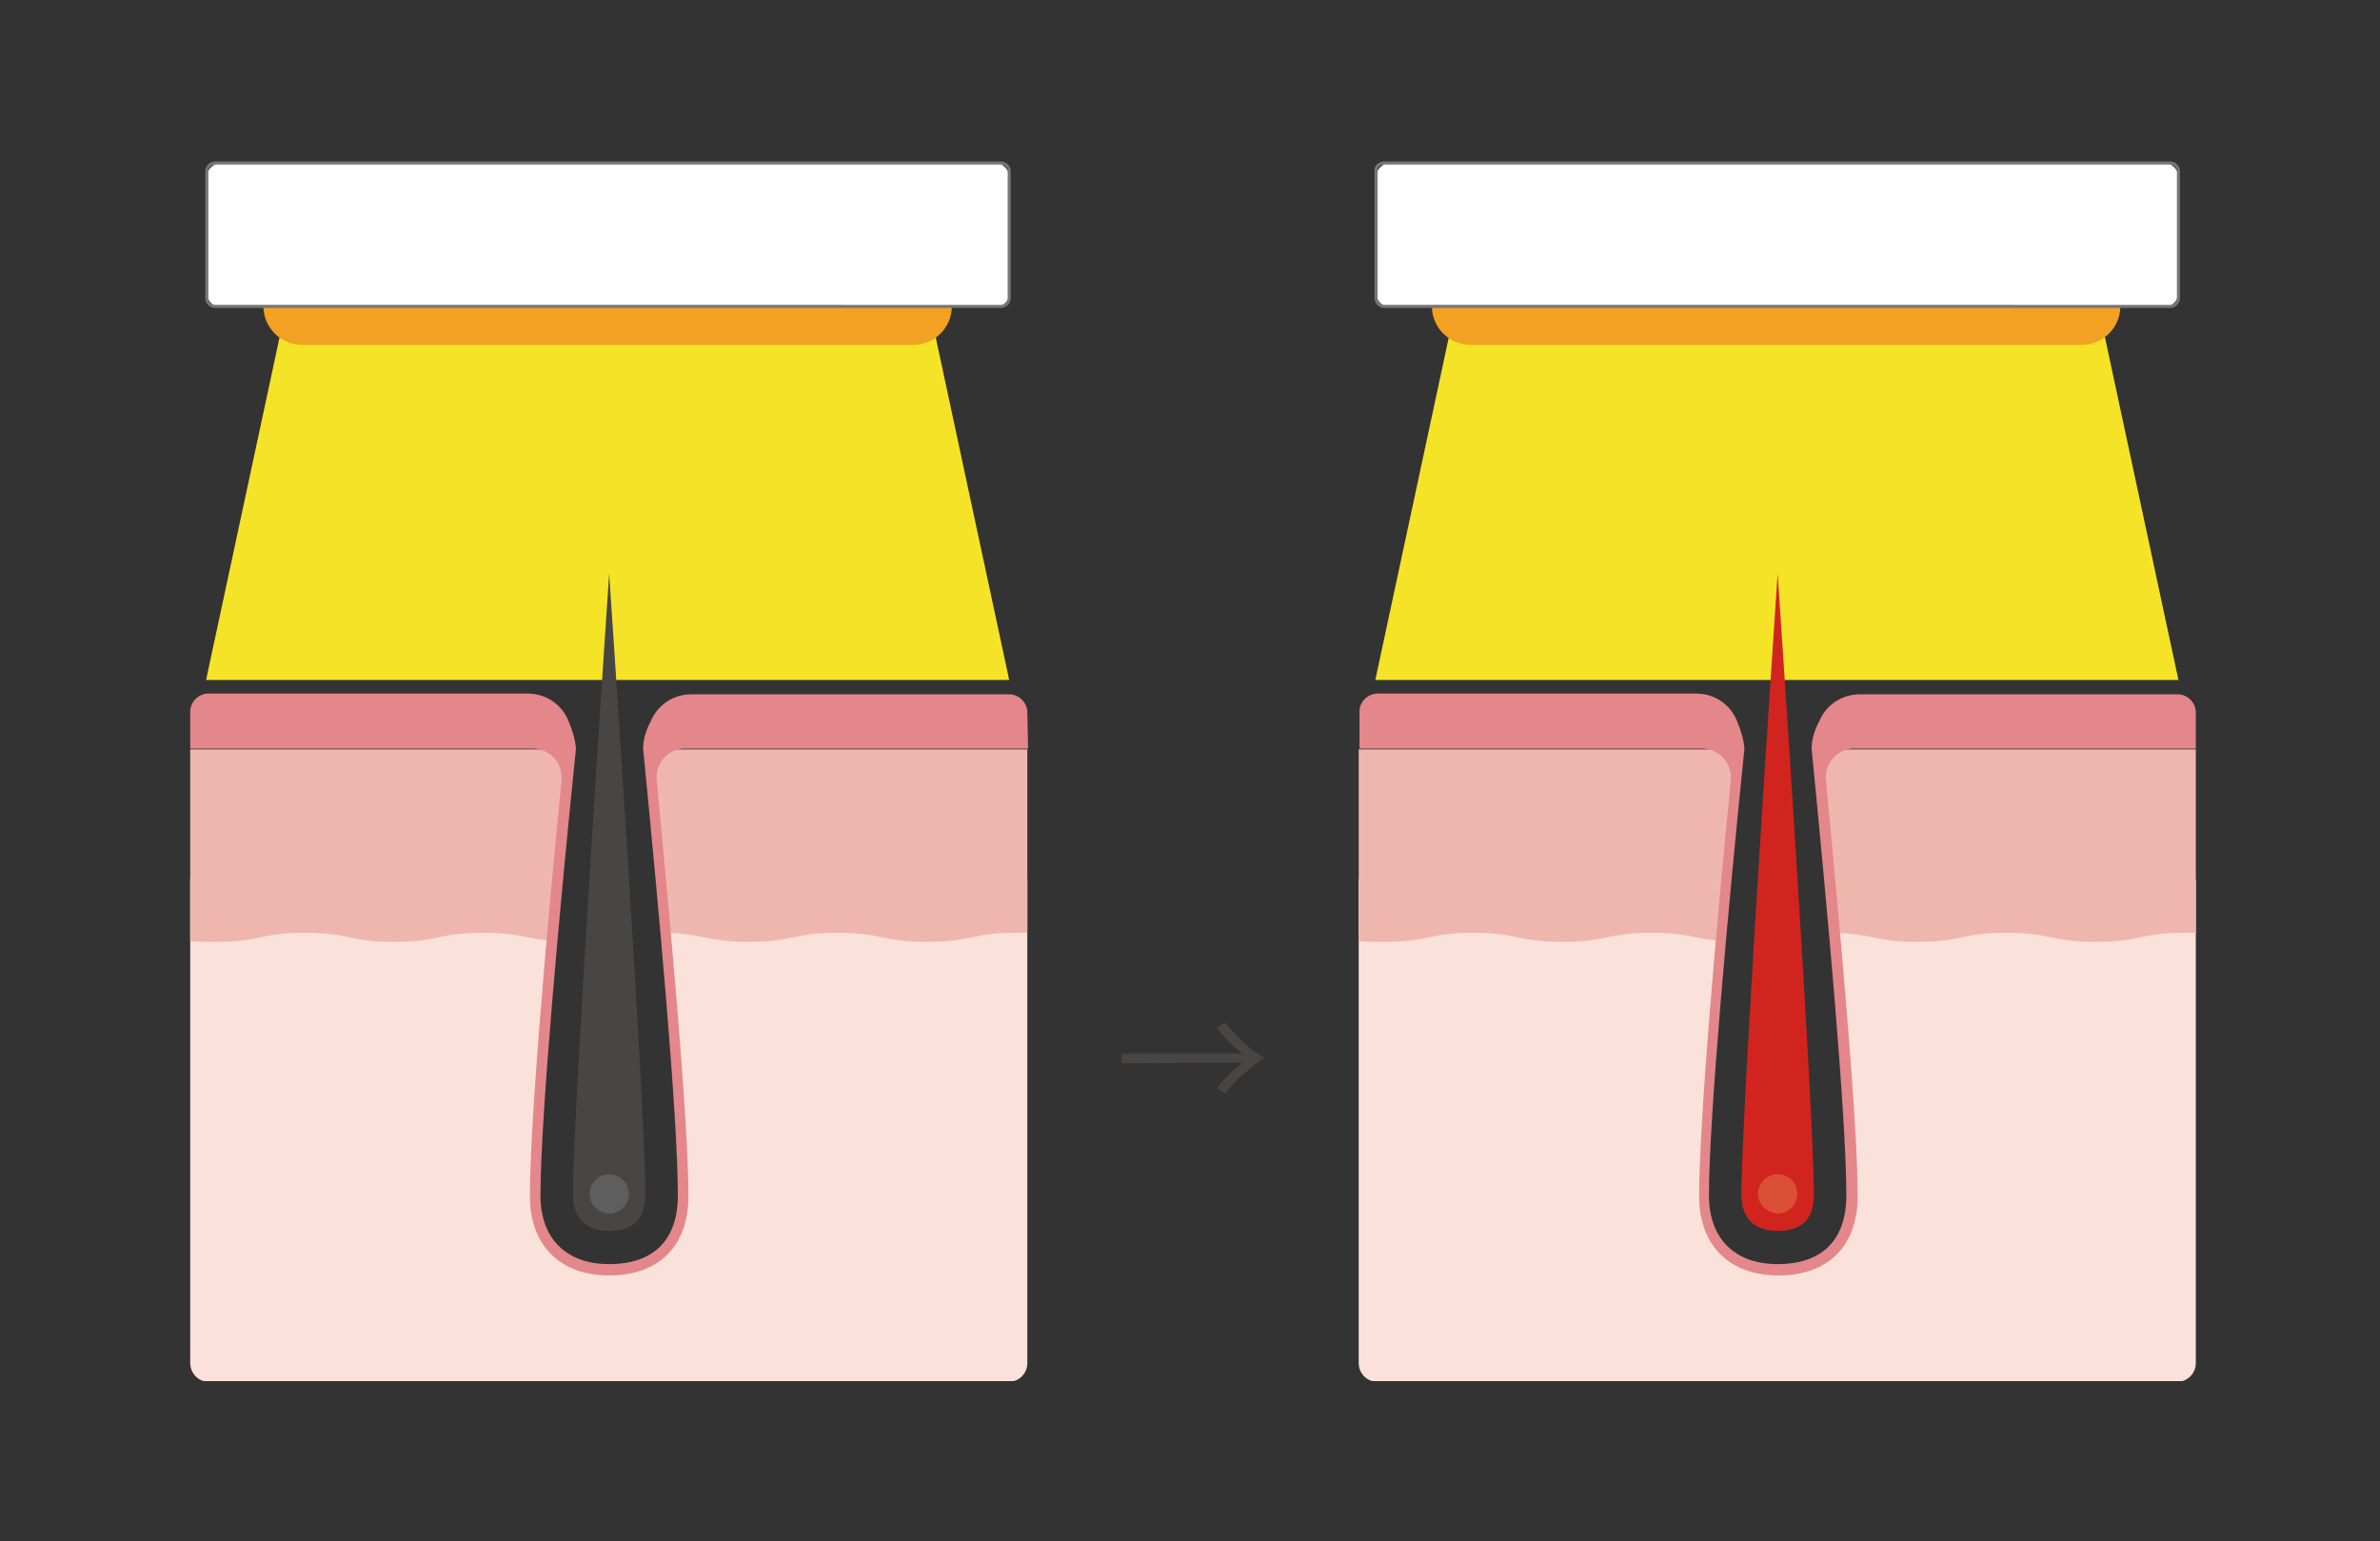 <?xml version="1.0" encoding="utf-8"?>
<!-- Generator: Adobe Illustrator 28.1.0, SVG Export Plug-In . SVG Version: 6.00 Build 0)  -->
<svg version="1.1" id="レイヤー_1" xmlns="http://www.w3.org/2000/svg" xmlns:xlink="http://www.w3.org/1999/xlink" x="0px"
	 y="0px" viewBox="0 0 315.3 204.2" style="enable-background:new 0 0 315.3 204.2;" xml:space="preserve">
<rect x="0" y="0" width="315.3" height="204.2" fill="#333333" stroke="none"/>
<style type="text/css">
	.st0{clip-path:url(#SVGID_00000055706256671496262890000004379346300861055914_);}
	.st1{fill:#FAE1D9;}
	.st2{fill:#EFB6AE;}
	.st3{fill:#F5E328;}
	.st4{fill:#474645;}
	.st5{fill:#5E5E5E;}
	.st6{fill:#E3878B;}
	.st7{fill:#F2A122;}
	.st8{fill:#FFFFFF;}
	.st9{fill:none;stroke:#767676;stroke-width:0.408;stroke-miterlimit:10;}
	.st10{fill:#D2241E;}
	.st11{fill:#DA4F36;}
</style>
<g id="グループ_247">
	<g>
		<defs>
			<rect id="SVGID_1_" x="25.2" y="21.2" width="265.7" height="161.8"/>
		</defs>
		<clipPath id="SVGID_00000090253026067595016520000015193838490308094392_">
			<use xlink:href="#SVGID_1_"  style="overflow:visible;"/>
		</clipPath>
		<g id="グループ_246" style="clip-path:url(#SVGID_00000090253026067595016520000015193838490308094392_);">
			<path id="パス_1009" class="st1" d="M242.3,116.5c1.6,16.8,3,34.2,3,42.1c0,6.2-3.6,9.8-9.8,9.8c-6,0-9.8-3.8-9.8-9.8
				c0-7.6,1.4-25.1,3-42.1H180v64.1c0,1.4,1.1,2.5,2.5,2.5h105.9c1.4,0,2.5-1.1,2.5-2.5c0,0,0,0,0,0v-64.1H242.3z"/>
			<path id="パス_1010" class="st2" d="M230.3,99.3H180v25.4c0.9,0.1,2,0.1,3.4,0.1c5.9,0,5.9-1.2,11.8-1.2s5.9,1.2,11.8,1.2
				s5.9-1.2,11.8-1.2c4.9,0,5.7,0.8,9.2,1.1C228.7,116,229.6,107.1,230.3,99.3"/>
			<path id="パス_1011" class="st2" d="M240.6,99.3c0.7,7.5,1.6,16,2.3,24.3c5.2,0.1,5.5,1.2,11.1,1.2c5.9,0,5.9-1.2,11.8-1.2
				s5.9,1.2,11.8,1.2s5.9-1.2,11.8-1.2c0.6,0,1.1,0,1.5,0V99.3H240.6z"/>
			<path id="パス_1012" class="st3" d="M133.7,90.1H27.3l10.4-48.5h85.6L133.7,90.1z"/>
			<path id="パス_1013" class="st4" d="M75.9,158.3c0-11.3,4.8-82.3,4.8-82.3s4.8,70.5,4.8,82.3c0,3.7-2.2,4.8-4.8,4.8
				C78,163.1,75.9,161.8,75.9,158.3"/>
			<path id="パス_1014" class="st5" d="M78.1,158.2c0-1.4,1.1-2.6,2.6-2.6c1.4,0,2.6,1.1,2.6,2.6c0,1.4-1.1,2.6-2.6,2.6
				C79.2,160.7,78.1,159.6,78.1,158.2C78.1,158.2,78.1,158.2,78.1,158.2"/>
			<path id="パス_1015" class="st1" d="M87.5,116.5c1.6,16.8,3,34.2,3,42.1c0,6.2-3.6,9.8-9.8,9.8c-6,0-9.8-3.8-9.8-9.8
				c0-7.6,1.4-25.1,3-42.1H25.2v64.1c0,1.4,1.1,2.5,2.5,2.5h105.9c1.4,0,2.5-1.1,2.5-2.5v-64.1H87.5z"/>
			<path id="パス_1016" class="st2" d="M75.5,99.3H25.2v25.4c0.9,0.1,2,0.1,3.4,0.1c5.9,0,5.9-1.2,11.8-1.2s5.9,1.2,11.8,1.2
				s5.9-1.2,11.8-1.2c4.9,0,5.7,0.8,9.2,1.1C73.9,116,74.7,107.1,75.5,99.3"/>
			<path id="パス_1017" class="st2" d="M85.8,99.3c0.7,7.5,1.6,16,2.3,24.3c5.2,0.1,5.5,1.2,11.1,1.2c5.9,0,5.9-1.2,11.8-1.2
				c5.9,0,5.9,1.2,11.8,1.2s5.9-1.2,11.8-1.2c0.6,0,1.1,0,1.5,0V99.3H85.8z"/>
			<path id="パス_1018" class="st6" d="M136.1,94.4c0-1.3-1.1-2.4-2.4-2.4H91.6c-2.4,0-4.5,1.4-5.4,3.6c-0.6,1.1-1,2.4-1,3.6
				c2,20.4,4.6,48.5,4.6,59.2c0,5.9-3.2,9.1-9.1,9.1c-5.7,0-9.1-3.4-9.1-9.1c0-10.3,2.6-38.7,4.7-59.2c-0.1-1.3-0.5-2.5-1-3.7l0,0
				c-0.9-2.2-3-3.6-5.4-3.6H27.6c-1.3,0-2.4,1.1-2.4,2.4v4.9h45.4c2.1,0,3.8,1.7,3.8,3.8c0,0.1,0,0.2,0,0.4
				c-2,20.1-4.2,45.4-4.2,55.1c0,6.5,4,10.5,10.5,10.5c6.6,0,10.5-3.9,10.5-10.5c0-10-2.3-35.1-4.2-55.1c-0.2-2.1,1.3-4,3.4-4.2
				c0.1,0,0.3,0,0.4,0h45.4L136.1,94.4z"/>
			<path id="パス_1019" class="st7" d="M121,35.5h-81c-2.8,0-5.1,2.3-5.1,5.1s2.3,5.1,5.1,5.1h81c2.8,0,5.1-2.3,5.1-5.1
				S123.9,35.5,121,35.5"/>
			<path id="パス_1020" class="st8" d="M131.9,40.7H29.3c-1.1,0-1.9-0.9-1.9-1.9V23.5c0-1.1,0.9-1.9,1.9-1.9c0,0,0,0,0,0h102.5
				c1.1,0,1.9,0.9,1.9,1.9c0,0,0,0,0,0v15.2C133.8,39.8,132.9,40.7,131.9,40.7L131.9,40.7"/>
			<path id="長方形_101" class="st9" d="M28.5,21.6h104.1c0.6,0,1.1,0.5,1.1,1.1v16.8c0,0.6-0.5,1.1-1.1,1.1H28.5
				c-0.6,0-1.1-0.5-1.1-1.1V22.7C27.4,22.1,27.9,21.6,28.5,21.6z"/>
			<path id="パス_1021" class="st3" d="M288.6,90.1H182.2l10.4-48.5h85.6L288.6,90.1z"/>
			<path id="パス_1022" class="st10" d="M230.7,158.3c0-11.3,4.8-82.3,4.8-82.3s4.8,70.5,4.8,82.3c0,3.7-2.1,4.8-4.8,4.8
				C232.8,163.1,230.7,161.8,230.7,158.3"/>
			<path id="パス_1023" class="st11" d="M232.9,158.2c0-1.4,1.1-2.6,2.6-2.6s2.6,1.1,2.6,2.6c0,1.4-1.1,2.6-2.6,2.6
				C234.1,160.7,232.9,159.6,232.9,158.2C232.9,158.2,232.9,158.2,232.9,158.2"/>
			<path id="パス_1024" class="st6" d="M290.9,94.4c0-1.3-1.1-2.4-2.4-2.4h-42.1c-2.4,0-4.5,1.4-5.4,3.6c-0.6,1.1-1,2.4-1,3.6
				c2,20.4,4.6,48.5,4.6,59.2c0,5.9-3.2,9.1-9.1,9.1c-5.7,0-9.1-3.4-9.1-9.1c0-10.3,2.6-38.7,4.7-59.2c-0.1-1.3-0.5-2.5-1-3.7l0,0
				c-0.9-2.2-3-3.6-5.4-3.6h-42.2c-1.3,0-2.4,1.1-2.4,2.4v4.9h45.4c2.1,0,3.8,1.7,3.8,3.8c0,0.1,0,0.2,0,0.4
				c-2,20.1-4.2,45.4-4.2,55.1c0,6.5,4,10.5,10.5,10.5c6.6,0,10.5-3.9,10.5-10.5c0-10-2.3-35.1-4.2-55.1c-0.2-2.1,1.3-4,3.4-4.2
				c0.1,0,0.3,0,0.4,0h45.4L290.9,94.4z"/>
			<path id="パス_1025" class="st7" d="M275.8,35.5h-81c-2.8,0-5.1,2.3-5.1,5.1s2.3,5.1,5.1,5.1h81c2.8,0,5.1-2.3,5.1-5.1
				S278.7,35.5,275.8,35.5L275.8,35.5"/>
			<path id="パス_1026" class="st8" d="M286.7,40.7H184.2c-1.1,0-1.9-0.9-1.9-1.9V23.5c0-1.1,0.9-1.9,1.9-1.9c0,0,0,0,0,0h102.5
				c1.1,0,1.9,0.9,1.9,1.9c0,0,0,0,0,0v15.2C288.6,39.8,287.8,40.7,286.7,40.7L286.7,40.7"/>
			<path id="長方形_102" class="st9" d="M183.4,21.6h104.1c0.6,0,1.1,0.5,1.1,1.1c0,0,0,0,0,0v16.8c0,0.6-0.5,1.1-1.1,1.1H183.4
				c-0.6,0-1.1-0.5-1.1-1.1c0,0,0,0,0,0V22.7C182.2,22.1,182.7,21.6,183.4,21.6z"/>
			<path id="パス_1027" class="st4" d="M148.6,140.9v-1.3h16c-1.3-1-2.4-2.1-3.4-3.4l1.1-0.7c1.5,1.9,3.2,3.5,5.2,4.7
				c-2,1.3-3.8,2.9-5.2,4.7l-1.1-0.7c1-1.3,2.1-2.4,3.4-3.4L148.6,140.9z"/>
		</g>
	</g>
</g>
</svg>
